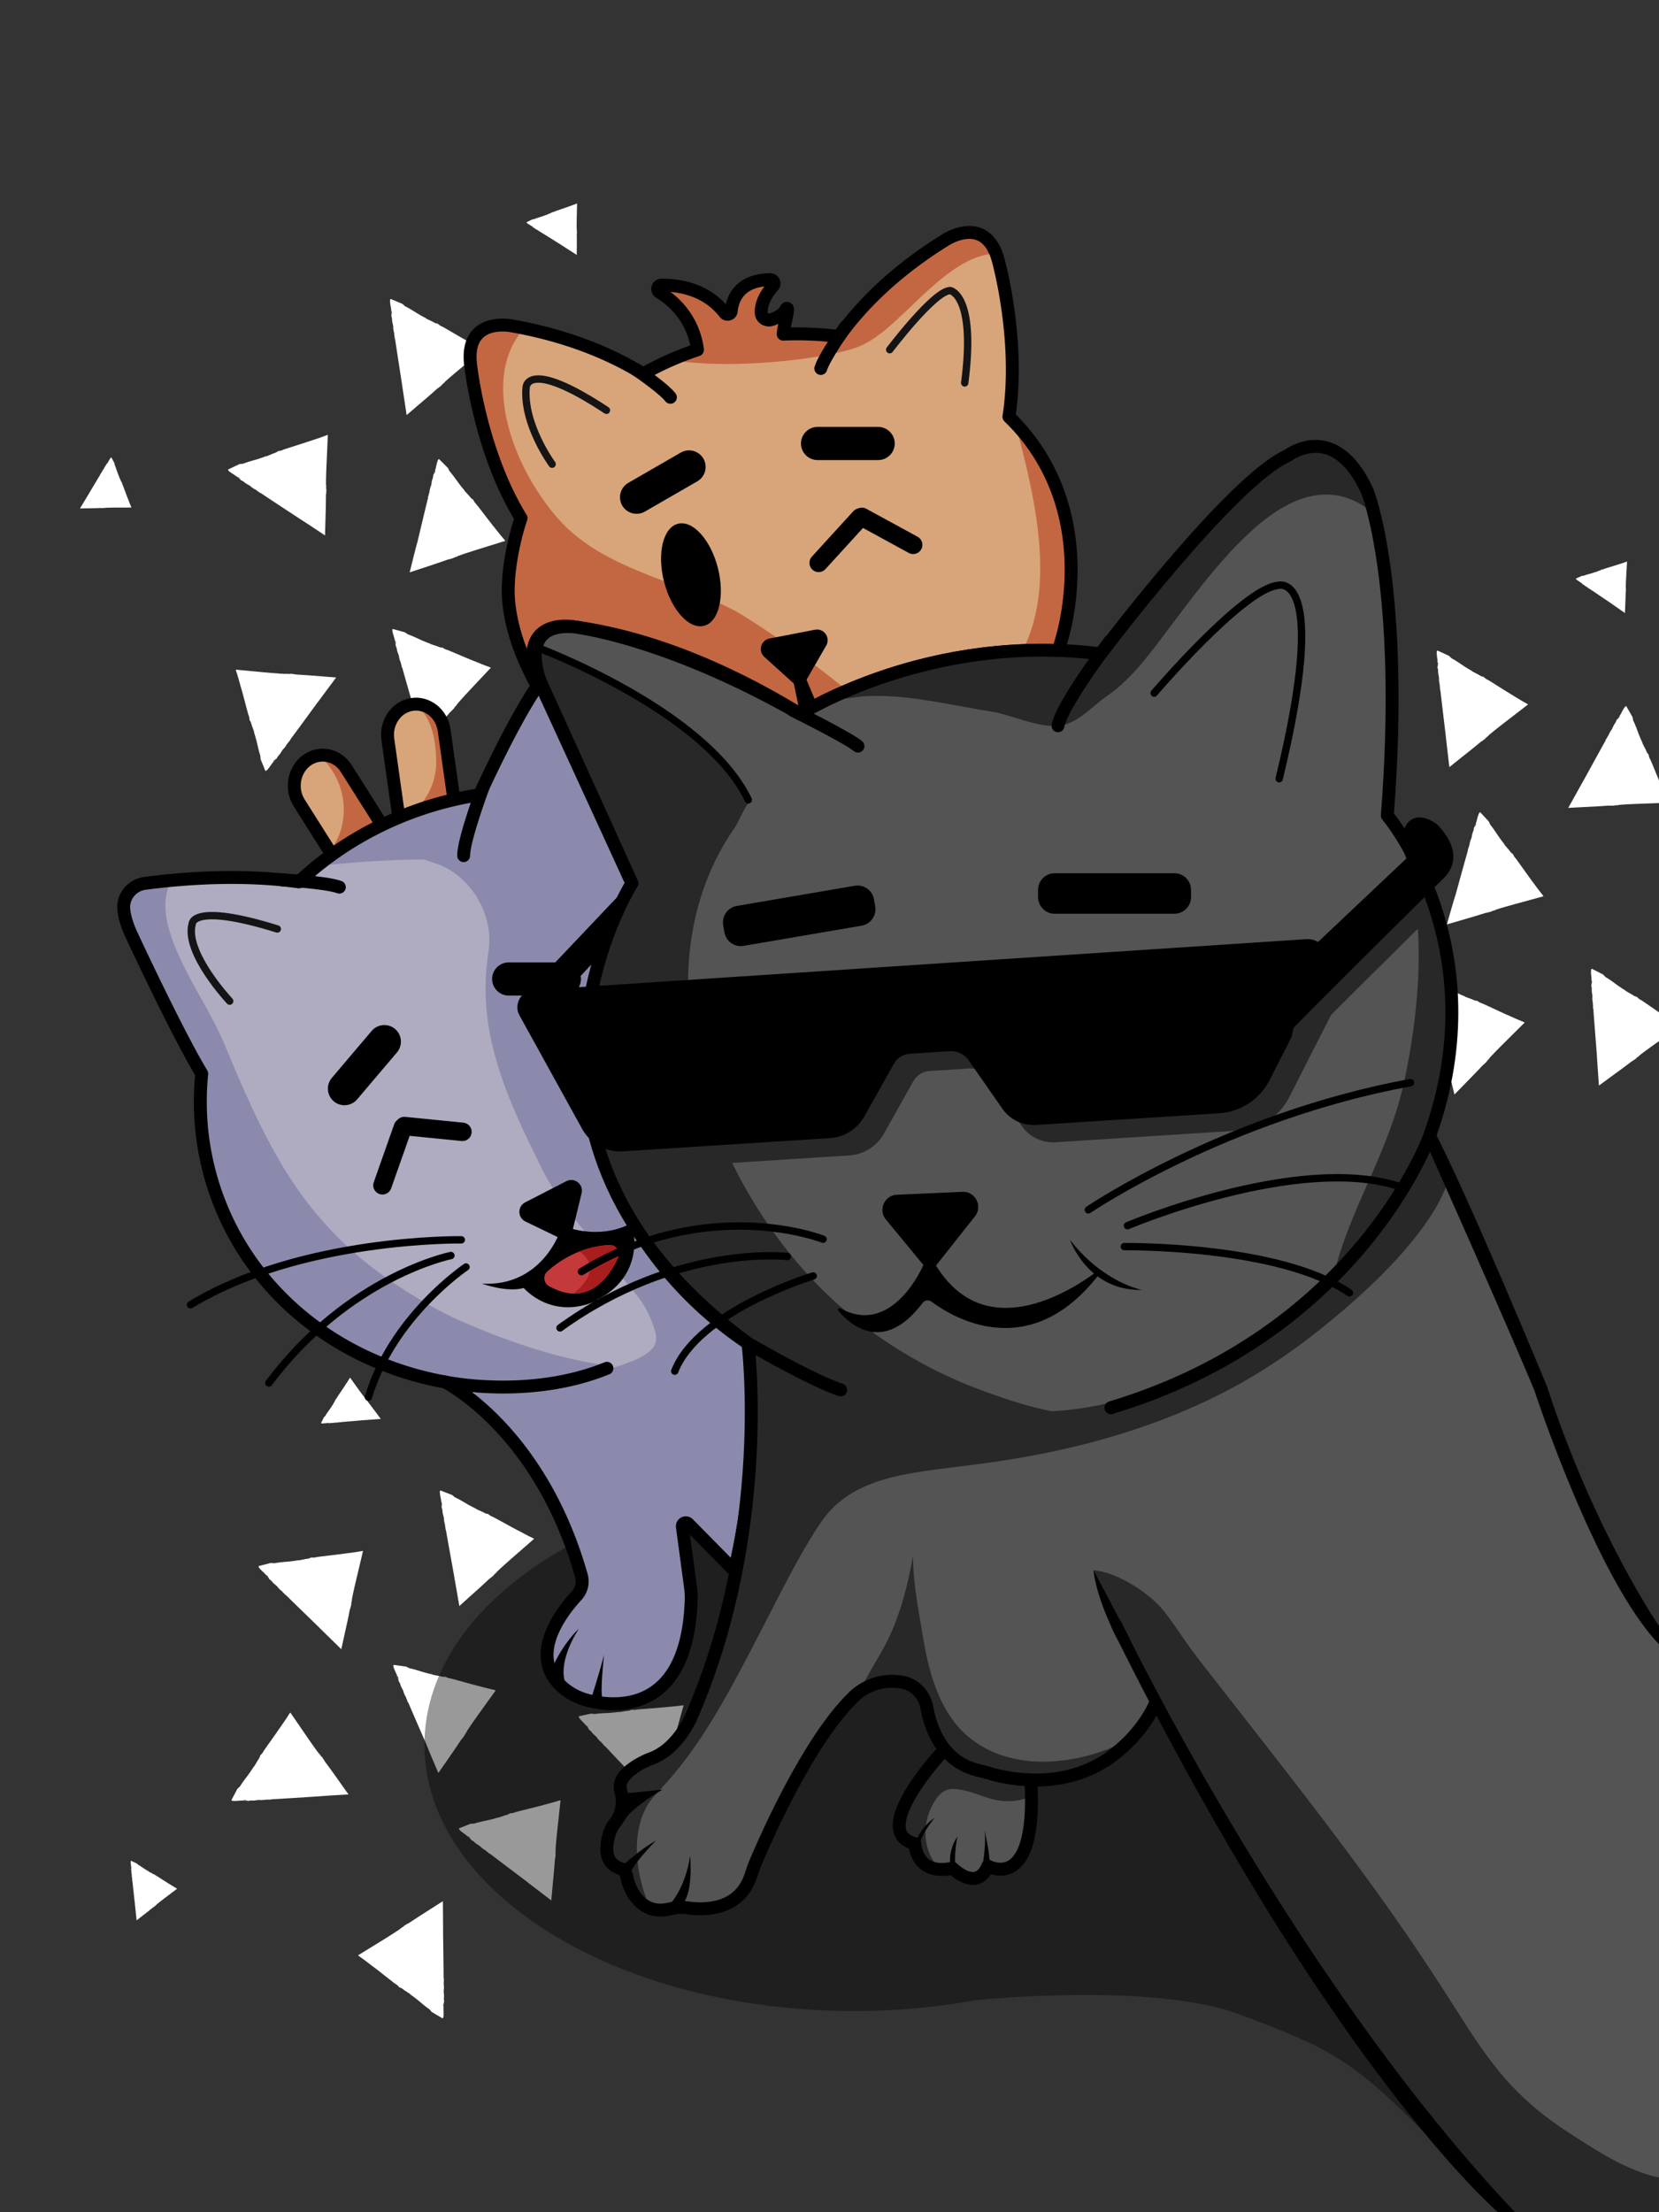 <svg viewBox="0 0 900 1200" style="enable-background:new 0 0 900 1200" xmlns="http://www.w3.org/2000/svg"><rect x="0" y="0" width="900" height="1200" fill="#333333" stroke="none"/><defs><style>.st1{fill:#d8a57a}.st2{fill:#c36742}.st3,.st4{stroke:#000;stroke-linecap:round}.st3{fill:none;stroke-width:7;stroke-linejoin:round;stroke-miterlimit:10}.st4{stroke-width:10}.st4,.st5,.st6{fill:none;stroke-miterlimit:10}.st5{stroke:#141414;stroke-width:4;stroke-linecap:round;stroke-linejoin:round}.st6{stroke:#000;stroke-width:7}.st8{fill:#8b8aac}.st9{fill:none;stroke:#000;stroke-width:4;stroke-linecap:round;stroke-linejoin:round;stroke-miterlimit:10}.st12{fill:#545454}.st13{fill:#282828}</style></defs><path d="m231.438 946.57.097.145c-1.678-3.89-8.364-19.11-9.969-23.002l-.486-.729c-.219-.875-.657-1.605-1.022-2.748-.254-.554-.288-.318-.208-.044-.318-1.006-.864-2.006-1.007-2.557l.121.146c-.486-1.58-1.264-2.31-1.799-4.037h.024c-.194-.729-.68-1.434-.972-2.018-.292-.85.17-.12-.073-.85-.292-.22-.487-.998-.778-1.752.364.803.802 1.727.924 1.605-.438-.997.072-.267-.438-1.289h-.219c-.202-.363-.454-1.012-.52-1.305-.778-1.668-2.475-5.147-1.377-5.016l6.298.875.267.024 1.703.876c2.844.56 6.005 1.653 8.072 2.261.9.243 3.283.924 4.596 1.118l-.098.122c1.532.365 3.696.705 4.62.9l-.048.048c.632.146 2.261.414 2.14.122 1.458.462 1.118.632 3.04.997l-.293-.098c2.164.487 12.571 3.478 14.443 3.891h-.195c.22.048.438.097.681.146.316.073.657.17.997.243.851.22 1.702.462 2.578.681 1.726.437 3.477.9 5.227 1.24.268.097.608.17 1.167.34-1.702 2.383-5.3 7.392-8.85 12.328-2.505 3.501-4.96 6.978-5.933 8.51-1.848 2.748.024.316-1.872 2.991-.268.365-.292.608.097.146-.657.851-1.459 2.042-2.164 2.796a580.217 580.217 0 0 1-4.06 6.03 6458.15 6458.15 0 0 1-8.34 12.036c-2.529-5.909-4.864-11.379-6.37-15.173Zm-16.276-38.33c.071.197.191.48.301.763.037-.016-.092-.312-.3-.763Zm4.702 11.996-.014-.044.014.044Zm-47.39 54.223.171-.024c-4.207.267-20.814 1.361-25.02 1.556l-.827.195c-.875-.073-1.702.072-2.918.024-.608.048-.34.146-.049.17-1.069-.049-2.212.146-2.796.073l.17-.073c-1.653-.073-2.577.39-4.4.316l.024-.024c-.754-.073-1.605.146-2.237.22-.9-.026-.073-.196-.827-.22-.316.194-1.118.121-1.92.146.875-.073 1.896-.146 1.823-.316-1.094.073-.243-.146-1.362-.025l-.073.195c-.43.065-1.207.072-1.462.022-1.86.173-5.625.565-5.127-.41l2.966-5.642.122-.243 1.41-1.313c1.508-2.48 3.6-5.082 4.887-6.833.511-.802 1.97-2.796 2.602-3.963l.097.121c.876-1.313 1.921-3.234 2.432-4.036l.024.05c.341-.536 1.167-1.995.851-1.97.924-1.217.973-.852 1.97-2.53l-.195.22c1.216-1.873 7.562-10.65 8.583-12.28l-.048.17.365-.583c.194-.268.39-.559.583-.85.486-.706.997-1.46 1.508-2.19a75.626 75.626 0 0 0 2.966-4.498c.17-.243.365-.535.705-.997 1.654 2.407 5.155 7.49 8.583 12.498 2.432 3.55 4.888 7.027 5.982 8.462 1.945 2.674.292.097 2.164 2.796.267.365.486.486.194-.049.584.9 1.435 2.043 1.897 2.967a316.93 316.93 0 0 1 4.304 5.86c2.723 3.841 5.665 7.975 8.486 11.938-6.42.365-12.377.705-16.608 1.07Zm-41.573 2.223c.215 0 .543-.017.87-.035-.005-.038-.348-.013-.87.035Zm-57.68 56.57.025.073c-.244-2.164-1.192-10.6-1.386-12.74l-.122-.414c.024-.438-.073-.85-.073-1.484-.048-.316-.097-.17-.097-.024 0-.535-.122-1.118-.097-1.41l.048.097c0-.85-.267-1.313-.267-2.237h.024c0-.389-.122-.827-.17-1.143 0-.462.097-.048.097-.437-.12-.146-.097-.56-.12-.973.047.438.12.973.193.924-.073-.559.073-.146-.024-.705l-.097-.024a2.204 2.204 0 0 1-.066-.72c-.13-.947-.429-2.877.09-2.636l2.942 1.386.122.05.705.68c1.313.705 2.674 1.726 3.598 2.334.438.243 1.484.948 2.091 1.24l-.073.048c.681.414 1.678.9 2.116 1.143l-.024.025c.267.17 1.045.56 1.021.39.632.436.462.485 1.337.947l-.12-.097c.995.56 5.615 3.598 6.466 4.085l-.097-.025c.097.05.22.122.316.17.17.073.316.171.462.268l1.167.73c.778.486 1.556.972 2.36 1.41.12.073.266.17.51.34-1.192.9-3.696 2.796-6.177 4.668-1.75 1.338-3.477 2.675-4.182 3.26-1.313 1.044-.024.145-1.36 1.166-.196.146-.245.267.023.097-.462.316-1.02.778-1.483 1.046-.778.656-1.8 1.46-2.894 2.334-1.896 1.483-3.963 3.088-5.908 4.62a560.608 560.608 0 0 0-.876-8.462Zm-2.125-21.164c.001.112.017.28.034.448.022-.006.002-.182-.034-.448ZM198.08 770.311l.073-.024c-2.164.17-10.625.924-12.765 1.07l-.414.121c-.437-.024-.85.05-1.483.05-.316.048-.17.096-.024.096-.535 0-1.119.098-1.41.073l.097-.024c-.85-.024-1.313.243-2.237.22v-.026c-.389-.024-.827.098-1.143.146-.462 0-.048-.097-.438-.097-.143.095-.546.074-.952.096.433-.025.928-.097.904-.169-.559.05-.146-.073-.705 0l-.025.097c-.224.045-.635.07-.754.035-.957.111-2.839.356-2.6-.156l1.458-2.918.048-.122.706-.68c.73-1.289 1.775-2.65 2.407-3.55.267-.414.972-1.435 1.288-2.043l.05.073c.437-.68.947-1.678 1.191-2.09l.024.023c.17-.29.583-1.045.413-1.02.462-.633.487-.439.973-1.314l-.097.122c.583-.973 3.72-5.52 4.23-6.37l-.024.096c.05-.12.122-.218.17-.316.098-.146.195-.29.292-.437.243-.365.511-.754.754-1.143.51-.778.997-1.532 1.46-2.334.096-.122.193-.268.363-.51.876 1.215 2.7 3.768 4.523 6.297 1.29 1.775 2.577 3.525 3.161 4.255 1.021 1.361.17.048 1.143 1.41.146.194.243.243.097-.024.316.462.754 1.045.997 1.507.632.778 1.41 1.824 2.261 2.942 1.435 1.921 2.991 4.012 4.474 6.006-3.258.243-6.297.486-8.486.632Zm-21.183 1.653c.112-.002.277-.007.443-.024-.006-.022-.18-.006-.443.024ZM345.67 965.682l.121.097c-2.893-3.088-14.37-15.124-17.215-18.236l-.705-.51c-.51-.754-1.142-1.289-1.896-2.238-.438-.437-.34-.17-.17.073-.657-.85-1.532-1.605-1.848-2.09l.17.096c-.997-1.337-1.97-1.75-3.064-3.185h.024c-.437-.608-1.118-1.118-1.604-1.556-.56-.705.097-.17-.365-.778-.34-.122-.802-.778-1.337-1.386.608.656 1.337 1.362 1.41 1.216-.754-.803-.024-.292-.85-1.07l-.196.073c-.303-.263-.759-.797-.917-1.052-1.315-1.309-4.073-3.983-2.997-4.225l6.224-1.313.268-.072 1.896.243c2.87-.462 6.201-.51 8.365-.633.948-.12 3.428-.267 4.717-.534l-.049.145c1.556-.194 3.696-.607 4.644-.729l-.024.05c.632-.074 2.261-.366 2.042-.609 1.532-.049 1.29.22 3.21-.098h-.292c2.19-.267 13.01-.996 14.905-1.264l-.17.073c.22-.024.462-.073.681-.097.34-.025.681-.073 1.021-.097.851-.073 1.751-.17 2.65-.244 1.8-.17 3.575-.34 5.35-.607.292-.025.632-.049 1.216-.098-.803 2.796-2.456 8.73-4.11 14.59-1.167 4.157-2.26 8.242-2.674 10.017-.803 3.21.121.292-.754 3.453-.122.462-.073.681.146.121-.316 1.022-.657 2.407-1.07 3.356-.438 1.921-1.07 4.376-1.75 7.051-1.217 4.547-2.505 9.46-3.745 14.151a1891.15 1891.15 0 0 1-11.258-12.084Zm-28.346-30.45c.14.168.346.392.554.615.026-.026-.199-.26-.554-.615Zm-70.979-80.354.05.146c-.73-4.158-3.722-20.522-4.403-24.68l-.29-.802c-.026-.9-.269-1.678-.366-2.894-.117-.607-.189-.362-.173-.083-.077-1.036-.386-2.136-.386-2.713l.073.17c-.122-1.653-.68-2.528-.827-4.328h.024c-.024-.754-.34-1.556-.486-2.188-.097-.9.17-.097.122-.85-.244-.293-.244-1.12-.365-1.898.146.876.365 1.873.51 1.775-.194-1.094.146-.267-.12-1.36l-.22-.05c-.108-.408-.215-1.177-.188-1.435-.387-1.832-1.206-5.516-.177-5.13l5.933 2.31.268.097 1.458 1.24c2.651 1.192 5.471 2.991 7.344 4.061.851.437 2.99 1.653 4.231 2.14l-.122.097c1.41.705 3.428 1.532 4.28 1.945l-.049.05c.56.29 2.091.923 2.042.607 1.29.802.948.9 2.723 1.677l-.243-.17c1.994.973 11.453 6.273 13.18 7.1l-.196-.024c.22.097.414.194.633.291.316.146.608.292.924.462.778.39 1.556.827 2.358 1.24 1.605.852 3.185 1.703 4.815 2.432.267.146.56.292 1.07.584-2.189 1.92-6.833 5.981-11.429 9.97-3.234 2.843-6.394 5.664-7.707 6.928-2.432 2.262-.073.316-2.529 2.48-.365.292-.438.511.048.171-.826.68-1.872 1.63-2.747 2.212a452.01 452.01 0 0 1-5.325 4.936 2778.374 2778.374 0 0 0-10.893 9.8 3660.36 3660.36 0 0 0-2.845-16.316Zm-6.998-40.966c.028.21.073.491.117.773.036-.005-.02-.306-.117-.773Zm1.816 12.653.003.035c0-.012-.002-.023-.003-.035Zm-67.884 56.421.146.097c-3.015-2.942-14.978-14.516-17.944-17.507l-.706-.486c-.559-.705-1.215-1.216-1.993-2.14-.462-.438-.365-.17-.17.073-.68-.827-1.58-1.532-1.92-2.018l.17.097c-1.047-1.289-2.019-1.678-3.186-3.064h.024c-.438-.607-1.167-1.094-1.654-1.507-.583-.705.098-.195-.389-.778-.34-.122-.826-.754-1.386-1.337.633.607 1.386 1.288 1.46 1.142-.803-.753-.049-.267-.9-1.02l-.195.072c-.315-.273-.828-.817-.979-1.055-1.372-1.255-4.228-3.804-3.154-4.1l6.176-1.58.267-.073 1.897.17c2.844-.559 6.2-.754 8.34-.972.948-.122 3.404-.389 4.692-.706l-.048.146c1.556-.218 3.671-.729 4.62-.899l-.025.073c.633-.098 2.262-.462 2.018-.705 1.532-.122 1.314.17 3.21-.219h-.292c2.19-.365 12.96-1.532 14.857-1.873l-.17.073c.218-.024.437-.073.68-.12l1.021-.147c.876-.097 1.751-.219 2.651-.34 1.8-.244 3.574-.487 5.325-.827.292-.049.632-.073 1.215-.146-.68 2.845-2.09 8.85-3.5 14.76-.998 4.181-1.922 8.34-2.262 10.114-.657 3.234.121.292-.608 3.477-.122.462-.049.681.146.122-.292 1.045-.559 2.431-.948 3.404a281.158 281.158 0 0 1-1.459 7.124 8079.101 8079.101 0 0 0-3.16 14.297c-4.597-4.498-8.828-8.68-11.867-11.622Zm-29.438-29.262c.136.146.316.334.503.521.025-.025-.177-.22-.503-.52Zm33.522-81.71Zm.02-.002Zm108.595 248.84.146.072c-3.356-2.577-16.68-12.546-19.987-15.148l-.778-.389c-.632-.632-1.337-1.046-2.237-1.872-.51-.365-.389-.122-.17.097-.778-.73-1.75-1.313-2.164-1.75l.17.072c-1.216-1.143-2.237-1.386-3.55-2.626l.024-.024c-.535-.535-1.313-.924-1.848-1.289-.68-.608.073-.194-.486-.705-.365-.049-.924-.632-1.556-1.143.705.535 1.532 1.12 1.58.948-.875-.68-.073-.29-1.02-.923l-.195.097c-.36-.234-.943-.707-1.119-.92-1.518-1.073-4.636-3.227-3.623-3.65l5.91-2.336.266-.097 1.921-.073c2.748-.9 6.03-1.507 8.146-1.994.923-.243 3.331-.802 4.571-1.288l-.025.145c1.532-.437 3.55-1.19 4.474-1.483v.073c.608-.194 2.19-.754 1.921-.948 1.483-.316 1.29 0 3.137-.632l-.292.048c2.115-.632 12.668-3.16 14.492-3.72l-.17.097.656-.218c.341-.098.657-.195.997-.292.851-.219 1.702-.438 2.577-.68 1.751-.463 3.477-.925 5.18-1.484.291-.073.632-.146 1.191-.292-.34 2.893-.997 9.021-1.653 15.075-.462 4.28-.876 8.511-.973 10.31-.267 3.282.17.267-.17 3.526-.049.462.048.68.17.097-.146 1.07-.268 2.48-.51 3.501-.122 1.97-.317 4.498-.56 7.246-.438 4.693-.924 9.75-1.36 14.59-5.108-3.89-9.849-7.514-13.083-10.019Zm-32.962-25.342c.155.127.352.285.55.443.025-.025-.195-.19-.55-.443Zm-75.653-223.497h.02-.02Zm63.023 275.877-.024-.17c.048 4.231.316 20.862.291 25.07l.171.85c-.122.875-.025 1.702-.122 2.918.022.58.127.402.162.143-.107 1.026.031 2.131-.065 2.701l-.048-.17c-.17 1.63.267 2.602.097 4.401l-.024-.024c-.098.754.073 1.605.121 2.237-.073.924-.194.073-.267.827.194.316.073 1.118.048 1.92-.024-.899-.048-1.896-.219-1.847.025 1.094-.17.243-.097 1.361l.195.073a7.101 7.101 0 0 1-.032 1.365c.077 1.832.301 5.763-.673 5.2l-5.47-3.258-.244-.122-1.24-1.459c-2.408-1.629-4.888-3.866-6.566-5.227-.753-.56-2.674-2.116-3.817-2.796l.146-.073c-1.289-.924-3.137-2.067-3.915-2.626l.05-.025c-.512-.389-1.922-1.264-1.922-.948-1.167-.997-.802-1.046-2.432-2.115l.22.218c-1.8-1.288-10.237-8.072-11.818-9.166l.17.073c-.194-.122-.389-.244-.583-.389-.268-.195-.535-.39-.827-.608a153.89 153.89 0 0 0-2.115-1.629c-1.435-1.095-2.869-2.189-4.353-3.186-.219-.17-.486-.389-.948-.753a9617.4 9617.4 0 0 1 12.911-7.95c3.672-2.287 7.246-4.548 8.754-5.57 2.772-1.823.121-.316 2.893-2.042.414-.243.511-.462-.024-.195.924-.559 2.115-1.337 3.064-1.75 1.63-1.094 3.768-2.48 6.078-3.988 3.964-2.529 8.267-5.276 12.352-7.878.05 6.42.098 12.401.122 16.607Zm.182 41.537c.012-.21.012-.498.012-.785-.036 0-.03.308-.012.785Zm.304-12.797a1.54 1.54 0 0 1-.008.071l.008-.07Z" fill="#fff"/><path d="m742.848 355.657.097.146c-1.678-3.89-8.364-19.111-9.969-23.002l-.486-.729c-.219-.875-.657-1.605-1.022-2.748-.254-.554-.288-.318-.208-.044-.318-1.006-.864-2.006-1.007-2.557l.121.146c-.486-1.581-1.264-2.31-1.799-4.037h.024c-.194-.729-.681-1.434-.972-2.018-.292-.851.17-.121-.073-.851-.292-.219-.487-.997-.778-1.751.364.803.802 1.727.924 1.605-.438-.997.072-.267-.438-1.289h-.219c-.202-.363-.454-1.012-.52-1.305-.778-1.668-2.475-5.147-1.377-5.016l6.298.875.267.024 1.703.876c2.844.559 6.005 1.653 8.072 2.261.9.243 3.283.924 4.596 1.118l-.098.122c1.532.365 3.696.705 4.62.9l-.048.048c.632.146 2.261.414 2.139.122 1.459.462 1.119.632 3.04.997l-.292-.098c2.164.487 12.571 3.478 14.443 3.891h-.195c.219.048.438.097.681.146.316.073.657.17.997.243.851.219 1.702.462 2.578.681 1.726.437 3.477.899 5.227 1.24.268.097.608.17 1.167.34-1.702 2.383-5.3 7.392-8.85 12.328-2.505 3.501-4.961 6.978-5.933 8.51-1.848 2.748.024.316-1.872 2.991-.268.365-.292.608.097.146-.657.851-1.459 2.042-2.164 2.796a580.217 580.217 0 0 1-4.061 6.03 6458.15 6458.15 0 0 1-8.34 12.036c-2.528-5.909-4.863-11.379-6.37-15.173Zm-16.276-38.329c.071.197.191.48.301.763.037-.016-.092-.312-.301-.763Zm4.702 11.996-.014-.044.014.044Zm-47.39 54.223.171-.024c-4.207.267-20.814 1.361-25.02 1.556l-.827.195c-.875-.073-1.702.072-2.918.024-.608.048-.34.146-.049.17-1.069-.049-2.212.146-2.796.073l.17-.073c-1.653-.073-2.577.389-4.401.316l.025-.024c-.754-.073-1.605.146-2.237.219-.9-.025-.073-.195-.827-.219-.316.194-1.118.121-1.921.146.876-.073 1.897-.146 1.824-.316-1.094.073-.243-.146-1.362-.025l-.073.195c-.431.065-1.207.072-1.462.022-1.861.173-5.625.565-5.127-.411l2.966-5.641.122-.243 1.41-1.313c1.508-2.481 3.599-5.082 4.887-6.833.511-.802 1.97-2.796 2.602-3.963l.097.121c.876-1.313 1.921-3.234 2.432-4.036l.024.049c.341-.535 1.167-1.994.851-1.97.924-1.216.973-.851 1.97-2.529l-.195.219c1.216-1.872 7.562-10.65 8.583-12.279l-.048.17.365-.583c.194-.268.389-.559.583-.851.486-.705.997-1.459 1.508-2.189a75.626 75.626 0 0 0 2.966-4.498c.17-.243.365-.535.705-.997 1.654 2.407 5.155 7.489 8.583 12.498 2.432 3.55 4.888 7.027 5.982 8.462 1.945 2.674.292.097 2.164 2.796.267.365.486.486.194-.049.584.9 1.435 2.043 1.897 2.967a316.93 316.93 0 0 1 4.304 5.86c2.723 3.841 5.665 7.975 8.486 11.938-6.42.365-12.377.705-16.608 1.07Zm-41.573 2.223c.215 0 .543-.017.87-.035-.005-.038-.348-.013-.87.035Zm-57.68 56.57.025.073c-.244-2.164-1.192-10.601-1.386-12.741l-.122-.413c.024-.438-.073-.851-.073-1.484-.048-.316-.097-.17-.097-.024 0-.535-.122-1.118-.097-1.41l.048.097c0-.851-.267-1.313-.267-2.237h.024c0-.389-.122-.827-.17-1.143 0-.462.097-.048.097-.437-.121-.146-.097-.56-.121-.973.048.438.121.973.194.924-.073-.559.073-.146-.024-.705l-.097-.024a2.204 2.204 0 0 1-.066-.721c-.13-.946-.429-2.876.09-2.635l2.942 1.386.122.049.705.68c1.313.706 2.674 1.727 3.598 2.335.438.243 1.484.948 2.091 1.24l-.073.048c.681.414 1.678.9 2.116 1.143l-.024.025c.267.17 1.045.559 1.021.389.632.437.462.486 1.337.948l-.121-.097c.996.559 5.616 3.598 6.467 4.085l-.097-.025c.097.049.219.122.316.17.17.073.316.171.462.268l1.167.729c.778.487 1.556.973 2.359 1.411.121.073.267.17.51.34-1.191.9-3.695 2.796-6.176 4.668-1.75 1.338-3.477 2.675-4.182 3.259-1.313 1.045-.024.146-1.361 1.167-.195.146-.244.267.024.097-.462.316-1.021.778-1.483 1.046-.778.656-1.8 1.459-2.894 2.334-1.896 1.483-3.963 3.088-5.908 4.62a560.608 560.608 0 0 0-.876-8.462Zm-2.125-21.164c.001.112.017.28.034.448.022-.006.002-.182-.034-.448Zm126.983-241.777.073-.024c-2.164.17-10.625.924-12.765 1.07l-.414.121c-.437-.024-.851.049-1.483.049-.316.049-.17.097-.024.097-.535 0-1.119.098-1.41.073l.097-.024c-.851-.024-1.313.243-2.237.219v-.025c-.389-.024-.827.098-1.143.146-.462 0-.048-.097-.438-.097-.143.095-.546.074-.952.096.433-.025.928-.097.904-.169-.559.049-.146-.073-.705 0l-.025.097c-.224.045-.635.069-.754.035-.957.111-2.839.356-2.601-.156l1.459-2.918.048-.122.706-.68c.729-1.289 1.775-2.651 2.407-3.55.267-.414.972-1.435 1.288-2.043l.049.073c.438-.681.948-1.678 1.192-2.091l.024.024c.17-.291.583-1.045.413-1.021.462-.632.487-.438.973-1.313l-.097.122c.583-.973 3.72-5.52 4.23-6.371l-.024.097c.049-.121.122-.218.17-.316l.292-.437c.243-.365.511-.754.754-1.143.51-.778.997-1.532 1.459-2.334.097-.122.194-.268.364-.511.876 1.216 2.699 3.769 4.523 6.298 1.289 1.775 2.577 3.525 3.161 4.255 1.021 1.361.17.048 1.143 1.41.146.194.243.243.097-.024.316.462.754 1.045.997 1.507.632.778 1.41 1.824 2.261 2.942 1.435 1.921 2.991 4.012 4.474 6.006-3.258.243-6.297.486-8.486.632Zm-21.183 1.653c.112-.002.277-.007.443-.024-.006-.022-.18-.006-.443.024ZM857.08 374.77l.121.097c-2.893-3.088-14.37-15.124-17.215-18.236l-.705-.511c-.51-.753-1.142-1.288-1.896-2.237-.438-.437-.341-.17-.17.073-.657-.851-1.532-1.605-1.848-2.091l.17.097c-.997-1.337-1.97-1.75-3.064-3.185h.024c-.437-.608-1.118-1.118-1.604-1.556-.56-.705.097-.17-.365-.778-.34-.122-.802-.778-1.337-1.386.608.656 1.337 1.362 1.41 1.216-.754-.803-.024-.292-.851-1.07l-.195.073c-.303-.263-.759-.797-.917-1.052-1.315-1.309-4.073-3.983-2.997-4.225l6.224-1.313.268-.072 1.896.243c2.87-.462 6.201-.511 8.365-.633.948-.121 3.428-.267 4.717-.534l-.049.145c1.556-.194 3.696-.607 4.644-.729l-.024.049c.632-.073 2.261-.365 2.042-.608 1.532-.049 1.289.219 3.21-.098h-.292c2.189-.267 13.009-.996 14.905-1.264l-.17.073c.219-.024.462-.073.681-.097.34-.025.681-.073 1.021-.097.851-.073 1.751-.171 2.65-.244 1.8-.17 3.575-.34 5.35-.607.292-.025.632-.049 1.216-.098-.803 2.796-2.456 8.729-4.11 14.589-1.167 4.158-2.261 8.243-2.674 10.018-.803 3.21.121.292-.754 3.453-.122.462-.073.681.146.121-.316 1.022-.657 2.407-1.07 3.356-.438 1.921-1.07 4.376-1.751 7.051-1.216 4.547-2.504 9.459-3.744 14.151a1891.15 1891.15 0 0 1-11.258-12.084Zm-28.346-30.45c.139.168.346.392.554.615.026-.026-.199-.261-.554-.615Zm-70.979-80.354.049.146c-.73-4.158-3.721-20.522-4.402-24.68l-.291-.802c-.025-.9-.268-1.678-.365-2.894-.117-.607-.189-.362-.173-.083-.077-1.036-.386-2.136-.386-2.713l.073.17c-.122-1.653-.681-2.528-.827-4.328h.024c-.024-.754-.34-1.556-.486-2.188-.097-.9.17-.097.122-.851-.244-.292-.244-1.119-.365-1.897.146.876.365 1.873.51 1.775-.194-1.094.146-.267-.121-1.361l-.219-.049c-.108-.408-.215-1.177-.188-1.435-.387-1.832-1.206-5.516-.177-5.13l5.933 2.31.268.097 1.458 1.24c2.651 1.192 5.471 2.991 7.344 4.061.851.437 2.99 1.653 4.231 2.14l-.122.097c1.41.705 3.428 1.532 4.279 1.945l-.048.049c.559.291 2.091.924 2.042.608 1.289.802.948.899 2.723 1.677l-.243-.17c1.994.973 11.453 6.273 13.179 7.1l-.195-.024c.219.097.414.194.633.291.316.146.608.292.924.462.778.389 1.556.827 2.358 1.24 1.605.852 3.185 1.703 4.815 2.432.267.146.559.292 1.069.584-2.188 1.92-6.832 5.981-11.428 9.969-3.234 2.844-6.394 5.665-7.707 6.929-2.432 2.262-.073.316-2.529 2.48-.365.292-.438.511.048.171-.826.68-1.872 1.629-2.747 2.212a452.01 452.01 0 0 1-5.325 4.936 2778.374 2778.374 0 0 0-10.893 9.799 3660.36 3660.36 0 0 0-2.845-16.315ZM750.757 223c.028.21.073.491.117.773.036-.005-.02-.306-.117-.773Zm1.816 12.653.003.035-.003-.035Zm-67.884 56.421.146.097c-3.015-2.942-14.978-14.516-17.944-17.507l-.706-.486c-.559-.705-1.215-1.216-1.993-2.14-.462-.438-.365-.17-.171.073-.68-.827-1.58-1.532-1.92-2.018l.17.097c-1.046-1.289-2.018-1.678-3.185-3.064h.024c-.438-.607-1.167-1.094-1.654-1.507-.583-.705.098-.195-.389-.778-.34-.122-.826-.754-1.386-1.337.633.607 1.386 1.288 1.459 1.142-.802-.753-.048-.267-.899-1.021l-.195.073c-.315-.273-.828-.817-.979-1.055-1.372-1.255-4.228-3.804-3.154-4.1l6.176-1.58.267-.073 1.897.17c2.844-.559 6.2-.754 8.34-.972.948-.122 3.404-.389 4.692-.706l-.048.146c1.556-.218 3.671-.729 4.62-.899l-.025.073c.633-.098 2.262-.462 2.018-.705 1.532-.122 1.314.17 3.21-.219h-.292c2.189-.365 12.96-1.532 14.857-1.873l-.171.073c.219-.024.438-.073.681-.121l1.021-.146c.876-.097 1.751-.219 2.651-.34 1.799-.244 3.574-.487 5.325-.827.292-.049.632-.073 1.215-.146-.68 2.845-2.091 8.85-3.501 14.759-.997 4.182-1.921 8.34-2.261 10.115-.657 3.234.121.292-.608 3.477-.122.462-.049.681.146.122-.292 1.045-.559 2.431-.948 3.404a281.158 281.158 0 0 1-1.459 7.124 8079.101 8079.101 0 0 0-3.161 14.297c-4.596-4.498-8.827-8.68-11.866-11.622Zm-29.438-29.262c.136.146.316.334.503.521.025-.025-.177-.221-.503-.521Zm33.522-81.711Zm.02-.001Zm108.595 248.839.146.073c-3.356-2.577-16.68-12.546-19.987-15.148l-.778-.389c-.632-.632-1.337-1.046-2.237-1.872-.511-.365-.389-.122-.17.097-.778-.73-1.751-1.313-2.164-1.751l.17.073c-1.216-1.143-2.237-1.386-3.55-2.626l.024-.024c-.535-.535-1.313-.924-1.848-1.289-.681-.608.073-.194-.486-.705-.365-.049-.924-.632-1.556-1.143.705.535 1.532 1.119 1.58.948-.875-.68-.073-.291-1.021-.923l-.194.097c-.361-.234-.943-.707-1.119-.921-1.518-1.072-4.636-3.226-3.623-3.65l5.909-2.335.267-.097 1.921-.073c2.748-.9 6.03-1.507 8.146-1.994.923-.243 3.331-.802 4.571-1.288l-.025.145c1.532-.437 3.55-1.191 4.474-1.483v.073c.608-.194 2.189-.754 1.921-.948 1.483-.316 1.289 0 3.137-.632l-.292.048c2.115-.632 12.668-3.161 14.492-3.72l-.17.097.656-.218c.341-.098.657-.195.997-.292.851-.219 1.702-.438 2.577-.681 1.751-.462 3.477-.924 5.18-1.483.291-.073.632-.146 1.191-.292-.34 2.893-.997 9.021-1.653 15.075-.462 4.28-.876 8.511-.973 10.31-.267 3.282.17.267-.17 3.526-.049.462.048.68.17.097-.146 1.07-.268 2.48-.511 3.501-.121 1.97-.316 4.498-.559 7.246-.438 4.693-.924 9.75-1.361 14.589-5.107-3.89-9.848-7.513-13.082-10.018Zm-32.962-25.341c.155.127.352.285.55.443.025-.025-.195-.19-.55-.443Zm-75.653-223.497.02-.001-.02.001Zm63.023 275.877-.024-.17c.048 4.231.316 20.862.291 25.069l.171.851c-.122.875-.025 1.702-.122 2.918.022.58.127.402.162.143-.107 1.026.031 2.131-.065 2.701l-.048-.17c-.171 1.629.267 2.602.097 4.401l-.024-.024c-.098.754.073 1.605.121 2.237-.073.924-.194.073-.267.827.194.316.073 1.118.048 1.92-.024-.899-.048-1.896-.219-1.847.025 1.094-.17.243-.097 1.361l.195.073a7.101 7.101 0 0 1-.032 1.365c.077 1.832.301 5.763-.673 5.2l-5.471-3.258-.243-.122-1.24-1.459c-2.408-1.629-4.888-3.866-6.566-5.227-.753-.56-2.674-2.116-3.817-2.796l.146-.073c-1.289-.924-3.137-2.067-3.915-2.626l.049-.025c-.511-.389-1.921-1.264-1.921-.948-1.167-.997-.802-1.046-2.432-2.115l.219.218c-1.799-1.288-10.236-8.072-11.817-9.166l.17.073c-.194-.122-.389-.244-.583-.389-.268-.195-.535-.39-.827-.608a153.89 153.89 0 0 0-2.115-1.629c-1.435-1.095-2.869-2.189-4.353-3.186-.219-.17-.486-.389-.948-.753a9617.4 9617.4 0 0 1 12.911-7.951c3.672-2.286 7.246-4.547 8.754-5.569 2.772-1.823.121-.316 2.893-2.042.414-.243.511-.462-.024-.195.924-.559 2.115-1.337 3.064-1.75 1.629-1.094 3.768-2.48 6.078-3.988 3.964-2.529 8.267-5.276 12.352-7.878.049 6.419.098 12.401.122 16.607Zm.182 41.537c.012-.211.012-.498.012-.785-.036 0-.031.308-.012.785Zm.304-12.797a1.54 1.54 0 0 1-.008.071l.008-.071Z" fill="#fff" style="transform-box:fill-box;transform-origin:50% 50%" transform="rotate(39 132.659 -113.434)"/><path d="m285.604 402.074.097.146c-1.678-3.89-8.364-19.111-9.969-23.002l-.486-.729c-.219-.875-.657-1.605-1.022-2.748-.254-.554-.288-.318-.208-.044-.318-1.006-.864-2.006-1.007-2.557l.121.146c-.486-1.581-1.264-2.31-1.799-4.037h.024c-.194-.729-.681-1.434-.972-2.018-.292-.851.17-.121-.073-.851-.292-.219-.487-.997-.778-1.751.364.803.802 1.727.924 1.605-.438-.997.072-.267-.438-1.289h-.219c-.202-.363-.454-1.012-.52-1.305-.778-1.668-2.475-5.147-1.377-5.016l6.298.875.267.024 1.703.876c2.844.559 6.005 1.653 8.072 2.261.9.243 3.283.924 4.596 1.118l-.098.122c1.532.365 3.696.705 4.62.9l-.048.048c.632.146 2.261.414 2.139.122 1.459.462 1.119.632 3.04.997l-.292-.098c2.164.487 12.571 3.478 14.443 3.891h-.195c.219.048.438.097.681.146.316.073.657.17.997.243.851.219 1.702.462 2.578.681 1.726.437 3.477.899 5.227 1.24.268.097.608.17 1.167.34-1.702 2.383-5.3 7.392-8.85 12.328-2.505 3.501-4.961 6.978-5.933 8.51-1.848 2.748.024.316-1.872 2.991-.268.365-.292.608.097.146-.657.851-1.459 2.042-2.164 2.796a580.217 580.217 0 0 1-4.061 6.03 6458.15 6458.15 0 0 1-8.34 12.036c-2.528-5.909-4.863-11.379-6.37-15.173Zm-16.276-38.329c.071.197.191.48.301.763.037-.016-.092-.312-.301-.763Zm4.702 11.996-.014-.044.014.044Zm-47.39 54.223.171-.024c-4.207.267-20.815 1.361-25.021 1.556l-.827.195c-.875-.073-1.702.072-2.918.024-.608.048-.34.146-.049.17-1.069-.049-2.212.146-2.796.073l.17-.073c-1.653-.073-2.577.389-4.401.316l.025-.024c-.754-.073-1.605.146-2.237.219-.9-.025-.073-.195-.827-.219-.316.194-1.118.121-1.921.146.876-.073 1.897-.146 1.824-.316-1.094.073-.243-.146-1.362-.025l-.073.195c-.431.065-1.207.072-1.462.022-1.861.173-5.625.565-5.127-.411l2.966-5.641.122-.243 1.41-1.313c1.508-2.481 3.599-5.082 4.887-6.833.511-.802 1.97-2.796 2.602-3.963l.097.121c.876-1.313 1.921-3.234 2.432-4.036l.024.049c.341-.535 1.167-1.994.851-1.97.924-1.216.973-.851 1.97-2.529l-.195.219c1.216-1.872 7.562-10.65 8.583-12.279l-.048.17.365-.583c.194-.268.389-.559.583-.851.486-.705.997-1.459 1.508-2.189a75.644 75.644 0 0 0 2.967-4.498c.17-.243.365-.535.705-.997 1.654 2.407 5.155 7.489 8.583 12.498 2.432 3.55 4.888 7.027 5.982 8.462 1.945 2.674.292.097 2.164 2.796.267.365.486.486.194-.049.584.9 1.435 2.043 1.897 2.967a316.93 316.93 0 0 1 4.304 5.86c2.723 3.841 5.665 7.975 8.486 11.938-6.42.365-12.377.705-16.608 1.07Zm-41.574 2.223c.215 0 .543-.017.87-.035-.005-.038-.348-.013-.87.035Zm-57.68 56.57.025.073c-.244-2.164-1.192-10.601-1.386-12.741l-.122-.413c.024-.438-.073-.851-.073-1.484-.048-.316-.097-.17-.097-.024 0-.535-.122-1.118-.097-1.41l.048.097c0-.851-.267-1.313-.267-2.237h.024c0-.389-.122-.827-.17-1.143 0-.462.097-.048.097-.437-.121-.146-.097-.56-.121-.973.048.438.121.973.194.924-.073-.559.073-.146-.024-.705l-.097-.024a2.204 2.204 0 0 1-.066-.721c-.13-.946-.429-2.876.09-2.635l2.942 1.386.122.049.705.68c1.313.706 2.674 1.727 3.598 2.335.438.243 1.484.948 2.091 1.24l-.073.048c.681.414 1.678.9 2.116 1.143l-.024.025c.267.17 1.045.559 1.021.389.632.437.462.486 1.337.948l-.121-.097c.996.559 5.616 3.598 6.467 4.085l-.097-.025c.097.049.219.122.316.17.17.073.316.171.462.268l1.167.729c.778.487 1.556.973 2.359 1.411.121.073.267.17.51.34-1.191.9-3.695 2.796-6.176 4.668-1.75 1.338-3.477 2.675-4.182 3.259-1.313 1.045-.024.146-1.361 1.167-.195.146-.244.267.024.097-.462.316-1.021.778-1.483 1.046-.778.656-1.8 1.459-2.894 2.334-1.896 1.483-3.963 3.088-5.908 4.62a560.608 560.608 0 0 0-.876-8.462Zm-2.125-21.164c.001.112.017.28.034.448.022-.006.002-.182-.034-.448Zm126.984-241.777.073-.024c-2.164.17-10.625.924-12.765 1.07l-.414.121c-.437-.024-.851.049-1.483.049-.316.049-.17.097-.024.097-.535 0-1.119.098-1.41.073l.097-.024c-.851-.024-1.313.243-2.237.219v-.025c-.389-.024-.827.098-1.143.146-.462 0-.048-.097-.438-.097-.143.095-.546.074-.952.096.433-.025.928-.097.904-.169-.559.049-.146-.073-.705 0l-.025.097c-.224.045-.635.069-.754.035-.957.111-2.839.356-2.601-.156l1.459-2.918.048-.122.706-.68c.729-1.289 1.775-2.651 2.407-3.55.267-.414.972-1.435 1.288-2.043l.049.073c.438-.681.948-1.678 1.192-2.091l.024.024c.17-.291.583-1.045.413-1.021.462-.632.487-.438.973-1.313l-.097.122c.583-.973 3.72-5.52 4.23-6.371l-.024.097c.049-.121.122-.218.17-.316l.292-.437c.243-.365.511-.754.754-1.143.51-.778.997-1.532 1.459-2.334.097-.122.194-.268.364-.511.876 1.216 2.699 3.769 4.523 6.298 1.289 1.775 2.577 3.525 3.161 4.255 1.021 1.361.17.048 1.143 1.41.146.194.243.243.097-.024.316.462.754 1.045.997 1.507.632.778 1.41 1.824 2.261 2.942 1.435 1.921 2.991 4.012 4.474 6.006-3.258.243-6.297.486-8.486.632Zm-21.183 1.653c.112-.002.277-.007.443-.024-.006-.022-.18-.006-.443.024Zm168.774 193.718.121.097c-2.893-3.088-14.37-15.124-17.215-18.236l-.705-.511c-.51-.753-1.142-1.288-1.896-2.237-.438-.437-.341-.17-.17.073-.657-.851-1.532-1.605-1.848-2.091l.17.097c-.997-1.337-1.97-1.75-3.064-3.185h.024c-.437-.608-1.118-1.118-1.604-1.556-.56-.705.097-.17-.365-.778-.34-.122-.802-.778-1.337-1.386.608.656 1.337 1.362 1.41 1.216-.754-.803-.024-.292-.851-1.07l-.195.073c-.303-.263-.759-.797-.917-1.052-1.315-1.309-4.073-3.983-2.997-4.225l6.224-1.313.268-.072 1.896.243c2.87-.462 6.201-.511 8.365-.633.948-.121 3.428-.267 4.717-.534l-.049.145c1.556-.194 3.696-.607 4.644-.729l-.024.049c.632-.073 2.261-.365 2.042-.608 1.532-.049 1.289.219 3.21-.098h-.292c2.189-.267 13.009-.996 14.905-1.264l-.17.073c.219-.024.462-.073.681-.097.34-.025.681-.073 1.021-.097.851-.073 1.751-.171 2.65-.244 1.8-.17 3.575-.34 5.35-.607.292-.025.632-.049 1.216-.098-.803 2.796-2.456 8.729-4.11 14.589-1.167 4.158-2.261 8.243-2.674 10.018-.803 3.21.121.292-.754 3.453-.122.462-.073.681.146.121-.316 1.022-.657 2.407-1.07 3.356-.438 1.921-1.07 4.376-1.751 7.051-1.216 4.547-2.504 9.459-3.744 14.151a1891.15 1891.15 0 0 1-11.258-12.084Zm-28.346-30.45c.139.168.346.392.554.615.026-.026-.199-.261-.554-.615Zm-70.979-80.354.049.146c-.73-4.158-3.721-20.522-4.402-24.68l-.291-.802c-.025-.9-.268-1.678-.365-2.894-.117-.607-.189-.362-.173-.083-.077-1.036-.386-2.136-.386-2.713l.073.17c-.122-1.653-.681-2.528-.827-4.328h.024c-.024-.754-.34-1.556-.486-2.188-.097-.9.17-.097.122-.851-.244-.292-.244-1.119-.365-1.897.146.876.365 1.873.51 1.775-.194-1.094.146-.267-.121-1.361l-.219-.049c-.108-.408-.215-1.177-.188-1.435-.387-1.832-1.206-5.516-.177-5.13l5.933 2.31.268.097 1.458 1.24c2.651 1.192 5.471 2.991 7.344 4.061.851.437 2.99 1.653 4.231 2.14l-.122.097c1.41.705 3.428 1.532 4.279 1.945l-.048.049c.559.291 2.091.924 2.042.608 1.289.802.948.899 2.723 1.677l-.243-.17c1.994.973 11.453 6.273 13.179 7.1l-.195-.024c.219.097.414.194.633.291.316.146.608.292.924.462.778.389 1.556.827 2.358 1.24 1.605.852 3.185 1.703 4.815 2.432.267.146.559.292 1.069.584-2.188 1.92-6.832 5.981-11.428 9.969-3.234 2.844-6.394 5.665-7.707 6.929-2.432 2.262-.073.316-2.529 2.48-.365.292-.438.511.048.171-.826.68-1.872 1.629-2.747 2.212a452.01 452.01 0 0 1-5.325 4.936 2778.374 2778.374 0 0 0-10.893 9.799 3660.36 3660.36 0 0 0-2.845-16.315Zm-6.998-40.966c.028.21.073.491.117.773.036-.005-.02-.306-.117-.773Zm1.816 12.653.003.035-.003-.035Zm-67.884 56.421.146.097c-3.015-2.942-14.978-14.516-17.944-17.507l-.707-.486c-.559-.705-1.215-1.216-1.993-2.14-.462-.438-.365-.17-.171.073-.68-.827-1.58-1.532-1.92-2.018l.17.097c-1.046-1.289-2.018-1.678-3.185-3.064h.024c-.438-.607-1.167-1.094-1.654-1.507-.583-.705.098-.195-.389-.778-.34-.122-.826-.754-1.386-1.337.633.607 1.386 1.288 1.459 1.142-.802-.753-.048-.267-.899-1.021l-.195.073c-.315-.273-.828-.817-.979-1.055-1.372-1.255-4.228-3.804-3.154-4.1l6.176-1.58.267-.073 1.897.17c2.844-.559 6.2-.754 8.341-.972.948-.122 3.404-.389 4.692-.706l-.048.146c1.556-.218 3.671-.729 4.62-.899l-.025.073c.633-.098 2.262-.462 2.018-.705 1.532-.122 1.314.17 3.21-.219h-.292c2.189-.365 12.96-1.532 14.857-1.873l-.171.073c.219-.024.438-.073.681-.121l1.021-.146c.876-.097 1.751-.219 2.651-.34 1.799-.244 3.574-.487 5.325-.827.292-.049.632-.073 1.215-.146-.68 2.845-2.091 8.85-3.501 14.759-.997 4.182-1.921 8.34-2.261 10.115-.657 3.234.121.292-.608 3.477-.122.462-.049.681.146.122-.292 1.045-.559 2.431-.948 3.404a281.158 281.158 0 0 1-1.459 7.124 8079.101 8079.101 0 0 0-3.161 14.297c-4.596-4.498-8.827-8.68-11.866-11.622Zm-29.439-29.262c.136.146.316.334.503.521.025-.025-.177-.221-.503-.521Zm33.523-81.711Zm.02-.001Zm108.595 248.839.146.073c-3.356-2.577-16.68-12.546-19.987-15.148l-.778-.389c-.632-.632-1.337-1.046-2.237-1.872-.511-.365-.389-.122-.17.097-.778-.73-1.751-1.313-2.164-1.751l.17.073c-1.216-1.143-2.237-1.386-3.55-2.626l.024-.024c-.535-.535-1.313-.924-1.848-1.289-.681-.608.073-.194-.486-.705-.365-.049-.924-.632-1.556-1.143.705.535 1.532 1.119 1.58.948-.875-.68-.073-.291-1.021-.923l-.194.097c-.361-.234-.943-.707-1.119-.921-1.518-1.072-4.636-3.226-3.623-3.65l5.909-2.335.267-.097 1.921-.073c2.748-.9 6.03-1.507 8.146-1.994.923-.243 3.331-.802 4.571-1.288l-.025.145c1.532-.437 3.55-1.191 4.474-1.483v.073c.608-.194 2.189-.754 1.921-.948 1.483-.316 1.289 0 3.137-.632l-.292.048c2.115-.632 12.668-3.161 14.492-3.72l-.17.097.656-.218c.341-.098.657-.195.997-.292.851-.219 1.702-.438 2.577-.681 1.751-.462 3.477-.924 5.18-1.483.291-.073.632-.146 1.191-.292-.34 2.893-.997 9.021-1.653 15.075-.462 4.28-.876 8.511-.973 10.31-.267 3.282.17.267-.17 3.526-.049.462.048.68.17.097-.146 1.07-.268 2.48-.511 3.501-.121 1.97-.316 4.498-.559 7.246-.438 4.693-.924 9.75-1.361 14.589-5.107-3.89-9.848-7.513-13.082-10.018Zm-32.962-25.341c.155.127.352.285.55.443.025-.025-.195-.19-.55-.443Zm-75.653-223.497.02-.001-.02.001Zm63.023 275.877-.024-.17c.048 4.231.316 20.862.291 25.069l.171.851c-.122.875-.025 1.702-.122 2.918.022.58.127.402.162.143-.107 1.026.031 2.131-.065 2.701l-.048-.17c-.171 1.629.267 2.602.097 4.401l-.024-.024c-.098.754.073 1.605.121 2.237-.073.924-.194.073-.267.827.194.316.073 1.118.048 1.92-.024-.899-.048-1.896-.219-1.847.025 1.094-.17.243-.097 1.361l.195.073a7.101 7.101 0 0 1-.032 1.365c.077 1.832.301 5.763-.673 5.2l-5.471-3.258-.243-.122-1.24-1.459c-2.408-1.629-4.888-3.866-6.566-5.227-.753-.56-2.674-2.116-3.817-2.796l.146-.073c-1.289-.924-3.137-2.067-3.915-2.626l.049-.025c-.511-.389-1.921-1.264-1.921-.948-1.167-.997-.802-1.046-2.432-2.115l.219.218c-1.799-1.288-10.236-8.072-11.817-9.166l.17.073c-.194-.122-.389-.244-.583-.389-.268-.195-.535-.39-.827-.608a153.89 153.89 0 0 0-2.115-1.629c-1.435-1.095-2.869-2.189-4.353-3.186-.219-.17-.486-.389-.948-.753a9617.4 9617.4 0 0 1 12.911-7.951c3.672-2.286 7.246-4.547 8.754-5.569 2.772-1.823.121-.316 2.893-2.042.414-.243.511-.462-.024-.195.924-.559 2.115-1.337 3.064-1.75 1.629-1.094 3.768-2.48 6.078-3.988 3.964-2.529 8.267-5.276 12.352-7.878.049 6.419.098 12.401.122 16.607Zm.182 41.537c.012-.211.012-.498.012-.785-.036 0-.031.308-.012.785Zm.304-12.797a1.54 1.54 0 0 1-.008.071l.008-.071Z" fill="#fff" style="transform-origin:275.051px 376.547px" transform="rotate(37 141.62 -116.88)"/><path d="M795.7 951.96c7.83-1.57 78.26 82.17 78.26 82.17L773 1157.26c-39.91-40.69-52.43-46.43-100.17-64.43-47.74-18-143.22-7.83-143.22-7.83l.137-.089c-21.063 3.877-43.373 5.959-66.467 5.959-128.693 0-233.02-64.646-233.02-144.39 0-79.744 104.327-144.39 233.02-144.39S696.3 866.736 696.3 946.48c0 9.007-1.331 17.82-3.877 26.37 38.343-7.76 98-19.832 103.277-20.89Z" style="fill:rgba(0,0,0,.4)" id="shadow"/><g id="cat_2_"><path class="st1" d="M580.48 321.96c-1.01 11.15-3.18 21.45-6.4 30.94-20.39-.67-41.35 1.04-62.47 5.39-28.17 5.8-54.24 15.8-77.52 29.06-27.71-17.07-73.65-40.83-123.22-47.39 0 0-32.58-6.99-15.49 35.81-7.97-14.34-17.71-29.02-19.73-47.94-1.5-14.01 2.71-33.95 7.01-46.78-22.2-36.12-27.29-82.65-27.29-82.65-3.64-27.19 22.57-21.6 22.57-21.6 34.28 6.1 57.69 17.72 70.93 26.04 9.22-5.24 19.1-9.65 29.49-13.1-.78-6.68-4.36-21.22-20.57-31.23-1.78-1.1-1.01-3.82 1.08-3.84 8.89-.09 24.1 1.92 34.29 15.04 1.09 1.39 3.33.77 3.52-.99.73-6.9 4.67-16.77 21.15-17.03 1.77-.03 2.75 2.07 1.58 3.4-2.9 3.28-6.67 8.69-6.45 14.55.1 2.69 2.74 4.54 5.32 3.77 3.04-.91 6.85-2.67 8.26-5.95.15-.34.64-.27.66.1.22 3.2-2.08 9.2-2.31 13.7a175.657 175.657 0 0 1 30.2 1.28c8.83-12.5 26.53-33.03 57.69-52.32 0 0 22.31-14.87 28.96 11.74 0 0 11.9 43.14 5.6 84.11 25.9 25.06 36.48 59.16 33.14 95.89z"/><path class="st2" d="M428.29 350.7c-6.83-4.86-13.77-9.57-20.83-14.08-3.21-2.06-6.42-4.09-9.81-5.85-3.09-1.6-6.25-3.09-9.43-4.5-13.25-5.86-27.03-10.41-40.42-15.93-12.88-5.31-25.6-11.53-36.34-20.54-7.85-6.58-14.41-14.89-19.95-23.46-5.74-8.89-10.46-18.49-13.78-28.55-3.13-9.48-5.08-19.52-4.72-29.53.32-8.98 2.62-17.98 7.72-25.46 1.15-1.69 2.44-3.27 3.81-4.73-2.16-.45-4.36-.87-6.61-1.27 0 0-26.21-5.59-22.57 21.6 0 0 5.09 46.53 27.29 82.65-4.3 12.83-8.51 32.77-7.01 46.78 2.02 18.92 11.76 33.6 19.73 47.94-17.09-42.8 15.49-35.81 15.49-35.81 49.57 6.56 95.51 30.32 123.22 47.39a260.16 260.16 0 0 1 25.57-12.73c-10.19-8.3-20.64-16.3-31.36-23.92zm122.48-121.14c2.31 8.68 4.58 17.37 6.58 26.13 2.39 10.47 4.41 21.04 5.67 31.72 1.23 10.48 1.72 21.09.84 31.62-.84 9.98-2.94 19.89-6.88 29.13-.7 1.64-1.48 3.25-2.3 4.83 6.51-.27 12.99-.29 19.4-.08 3.22-9.49 5.39-19.79 6.4-30.94 3.19-35.07-6.32-67.72-29.71-92.41zm-192.98-71.05c16.21 10.01 19.79 24.55 20.57 31.23-4.84 1.61-9.56 3.43-14.17 5.44 4.37.79 8.81 1.29 13.21 1.64 8.97.71 17.99.76 26.98.44 9.03-.32 18.05-1.03 27.02-2.11 7.66-.92 15.32-2.1 22.86-3.78 5.59-1.25 11.17-2.69 16.17-5.55 7.71-4.4 14.29-10.64 20.7-16.7 7.03-6.64 13.91-13.49 21.56-19.42 6.81-5.28 14.48-10.08 23.07-11.67 1.54-.29 3.07-.44 4.59-.49-7.91-20.41-27.57-7.31-27.57-7.31-31.16 19.29-48.86 39.82-57.69 52.32a175.657 175.657 0 0 0-30.2-1.28c.23-4.5 2.53-10.5 2.31-13.7-.02-.37-.51-.44-.66-.1-1.41 3.28-5.22 5.04-8.26 5.95-2.58.77-5.22-1.08-5.32-3.77-.22-5.86 3.55-11.27 6.45-14.55 1.17-1.33.19-3.43-1.58-3.4-16.48.26-20.42 10.13-21.15 17.03-.19 1.76-2.43 2.38-3.52.99-10.19-13.12-25.4-15.13-34.29-15.04-2.09.01-2.86 2.73-1.08 3.83z"/><path class="st3" d="M580.48 321.96c-1.01 11.15-3.18 21.45-6.4 30.94-20.39-.67-41.35 1.04-62.47 5.39-28.17 5.8-54.24 15.8-77.52 29.06-27.71-17.07-73.65-40.83-123.22-47.39 0 0-34.18-6.28-17.09 36.52-7.97-14.34-15.72-30.51-17.74-49.43-1.5-14.01 2.32-33.16 6.62-45.99-22.2-36.12-27.29-82.65-27.29-82.65-3.64-27.19 22.57-21.6 22.57-21.6 34.28 6.1 57.69 17.72 70.93 26.04 9.22-5.24 19.1-9.65 29.49-13.1-.78-6.68-4.36-21.22-20.57-31.23-1.78-1.1-1.01-3.82 1.08-3.84 8.89-.09 24.1 1.92 34.29 15.04 1.09 1.39 3.33.77 3.52-.99.73-6.9 4.67-16.77 21.15-17.03 1.77-.03 2.75 2.07 1.58 3.4-2.9 3.28-6.67 8.69-6.45 14.55.1 2.69 2.74 4.54 5.32 3.77 3.04-.91 6.85-2.67 8.26-5.95.15-.34.64-.27.66.1.22 3.2-2.08 9.2-2.31 13.7a175.657 175.657 0 0 1 30.2 1.28c8.83-12.5 26.53-33.03 57.69-52.32 0 0 22.31-14.87 28.96 11.74 0 0 11.9 43.14 5.6 84.11 25.9 25.05 36.48 59.15 33.14 95.88z"/><ellipse transform="rotate(-14.318 374.896 311.816)" cx="374.85" cy="311.78" rx="15.07" ry="28.57"/><path class="st4" d="m444.12 305.33 22.46-24.62m28.8 14.83-27.8-15.18"/><path d="m429.43 365 4.66 22.35 8.91-5.65-8.35-19.83z"/><path class="st3" d="M458.78 177.17s-11.74 16.63-13.5 22.7m-99.98.78s14.67 9.98 18.39 14.87"/><path d="m378.31 261.08-28.47 16.43c-4.29 2.48-9.82.99-12.29-3.29-2.48-4.29-.99-9.82 3.29-12.29l28.47-16.43c4.29-2.48 9.82-.99 12.29 3.29 2.48 4.28 1 9.81-3.29 12.29zm98.08-11.51h-32.87c-4.95 0-9-4.05-9-9s4.05-9 9-9h32.87c4.95 0 9 4.05 9 9s-4.05 9-9 9zm-61.73 106.78 16.76 15.14c1.53 1.38 3.94 1 4.97-.79l11.83-20.53c2.48-4.3-1.25-9.52-6.12-8.58l-24.66 4.77c-4.69.91-6.33 6.78-2.78 9.99z"/><path class="st5" d="M482.65 189.7s24.26-32.09 32.87-32.09c0 0 14.09 2.35 7.83 50.09m-223.83 44.08s-15.91-21.65-14.09-41.74c0 0 .52-15.91 43.57 12.52"/></g><g id="fingers"><path class="st1" d="M224.76 504.77c-7.02 5.13-16.67 3.15-21.45-4.4l-41.01-64.85c-4.77-7.55-2.93-17.92 4.09-23.05 7.02-5.13 16.67-3.15 21.45 4.4l41.01 64.85c4.77 7.54 2.93 17.92-4.09 23.05z"/><path class="st1" d="M238.92 492.48c-8.4 1.37-16.31-4.89-17.58-13.92l-10.94-77.52c-1.27-9.02 4.55-17.53 12.95-18.89 8.4-1.37 16.31 4.89 17.58 13.92l10.94 77.52c1.27 9.02-4.56 17.52-12.95 18.89z"/><path class="st2" d="m228.85 481.72-41.01-64.85c-3.37-5.34-9.19-7.87-14.79-7.1 2.43 2.09 4.6 4.51 6.43 7.15 6.21 8.93 8.47 20.24 6.07 30.87-1.17 5.2-3.52 9.87-6.65 14l24.4 38.59c4.77 7.55 14.42 9.53 21.45 4.4s8.87-15.52 4.1-23.06z"/><path class="st2" d="m251.87 473.59-10.94-77.52c-1.14-8.09-7.62-13.94-15-14.08 3.3 3.26 5.88 7.15 7.57 11.54 2.29 5.93 2.93 12.33 3.13 18.63.2 6.36-1.24 12.65-4.32 18.23-2.98 5.41-7.28 9.98-12.06 13.84-1.11.89-2.24 1.75-3.39 2.57l4.48 31.77c1.27 9.02 9.18 15.29 17.58 13.92 8.39-1.38 14.22-9.88 12.95-18.9z"/><path class="st6" d="M224.76 504.77c-7.02 5.13-16.67 3.15-21.45-4.4l-41.01-64.85c-4.77-7.55-2.93-17.92 4.09-23.05 7.02-5.13 16.67-3.15 21.45 4.4l41.01 64.85c4.77 7.54 2.93 17.92-4.09 23.05z"/><path class="st6" d="M238.92 492.48c-8.4 1.37-16.31-4.89-17.58-13.92l-10.94-77.52c-1.27-9.02 4.55-17.53 12.95-18.89 8.4-1.37 16.31 4.89 17.58 13.92l10.94 77.52c1.27 9.02-4.56 17.52-12.95 18.89z"/></g><g id="cat_1_"><path d="m370.19 828.16 4.46 33.21c.28 2.11.39 4.26.32 6.39-1.94 60.37-38.96 58.53-54.73 54.96-5.31-1.2-10.33-3.51-14.49-7.01-19.86-16.69-1.8-40.54 7.1-50.21 2.65-2.89 3.63-6.97 2.56-10.74-19.81-69.88-61.83-98.57-73.99-105.14-57.75-10.32-106.92-48.89-125.35-105.42-6.66-20.45-8.68-41.38-6.63-61.77C95.74 559.76 71 506.39 71 506.39c-2.4-5.4-3.53-9.72-3.85-13.17-.64-6.97 4.52-13.14 11.47-14.05 39.03-5.1 67.42-3.1 83.5-.8 18.78-17.58 41.89-31.57 68.37-40.2a187.13 187.13 0 0 1 29.66-7.06c9.46-20.44 22.46-46.74 33.04-61.35.67 2.05 1.47 4.25 2.42 6.59l47.21 102.76c-21.21 39.33-29.3 84.18-20.07 129.02 10.39 50.45 40.93 92.25 83.02 120.53 3.54 18.95 6.88 59.04-7.29 123.4l-25.09-25.47c-1.27-1.29-3.44-.23-3.2 1.57z" style="fill:#afabc0"/><path class="st8" d="M319.25 739.04c-16.77-3.14-33.18-8.22-49.13-14.24a387.51 387.51 0 0 1-21.52-8.87c-7.7-3.45-15.08-7.58-22.32-11.9-13.31-7.96-26-17.02-37.43-27.53-10.1-9.28-19.14-19.67-27.02-30.9-8.03-11.43-14.86-23.65-21.02-36.18-6.83-13.9-12.88-28.17-18.81-42.47-5.45-13.15-13.16-25.26-19.73-37.87-3.3-6.33-6.42-12.8-8.82-19.53-2.08-5.82-3.68-11.97-3.74-18.19-.04-4.82.98-9.63 3.34-13.83-4.64.43-9.45.97-14.43 1.62-6.95.91-12.11 7.08-11.47 14.05.32 3.45 1.45 7.77 3.85 13.17 0 0 24.74 53.37 38.44 76.04-2.05 20.39-.03 41.32 6.63 61.77 18.43 56.53 67.6 95.1 125.35 105.42 2.41 1.3 6 3.48 10.35 6.67 10.42-2.97 21.15-5.03 31.92-6.77 12.15-1.96 24.34-3.72 36.39-6.26 3.5-.74 6.98-1.55 10.44-2.43-3.8-.46-7.57-1.08-11.27-1.77z"/><path class="st8" d="m373.39 826.59 25.09 25.47c14.17-64.36 10.83-104.45 7.29-123.4-42.09-28.28-72.63-70.08-83.02-120.53-9.23-44.84-1.14-89.69 20.07-129.02l-47.21-102.76c-.95-2.34-1.75-4.54-2.42-6.59-10.58 14.61-23.58 40.91-33.04 61.35a187.13 187.13 0 0 0-29.66 7.06c-21.95 7.15-41.58 18-58.35 31.51 5.15-.5 10.31-.98 15.47-1.41 8.49-.71 16.98-1.3 25.49-1.66 4.02-.17 8.05-.29 12.07-.34 1.94-.02 3.99-.29 5.84.32 1.54.51 3.09 1.01 4.63 1.52.14.05.28.09.42.14 19.16 6.28 31.98 27.68 28.96 47.62-1.57 10.35-2.04 20.86-1.11 31.4 1.56 17.77 6.87 34.94 13.63 51.37 3.93 9.54 8.34 18.87 12.93 28.11 1.94 3.91 3.71 7.88 5.85 11.69 2 3.57 4.18 7.04 6.47 10.42 9.72 14.38 21.4 27.28 32.12 40.9 10.08 12.8 15.31 16.04 20.26 31.72.04.14 1.96 5.13-.49 9-2.54 4.01-9.46 6.89-9.59 6.95-13.79 5.68-14.15 4.74-28.77 7.62-21.16 4.17-42.88 6.07-63.69 11.9 17.71 13.23 47.14 42.72 62.76 97.82 1.07 3.77.09 7.85-2.56 10.74-8.9 9.67-26.96 33.52-7.1 50.21 4.16 3.5 9.18 5.81 14.49 7.01 15.77 3.57 52.79 5.41 54.73-54.96.07-2.13-.04-4.28-.32-6.39l-4.46-33.21c-.22-1.81 1.95-2.87 3.22-1.58z"/><path class="st3" d="m370.19 828.16 4.46 33.21c.28 2.11.39 4.26.32 6.39-1.94 60.37-38.96 58.53-54.73 54.96-5.31-1.2-10.33-3.51-14.49-7.01-19.86-16.69-1.8-40.54 7.1-50.21 2.65-2.89 3.63-6.97 2.56-10.74-19.81-69.88-61.83-98.57-73.99-105.14-57.75-10.32-106.92-48.89-125.35-105.42-6.66-20.45-8.68-41.38-6.63-61.77C95.74 559.76 71 506.39 71 506.39c-2.4-5.4-3.53-9.72-3.85-13.17-.64-6.97 4.52-13.14 11.47-14.05 39.03-5.1 67.42-3.1 83.5-.8 18.78-17.58 41.89-31.57 68.37-40.2a187.13 187.13 0 0 1 29.66-7.06c9.46-20.44 22.46-46.74 33.04-61.35.67 2.05 1.47 4.25 2.42 6.59l47.21 102.76c-21.21 39.33-29.3 84.18-20.07 129.02 10.39 50.45 40.93 92.25 83.02 120.53 3.54 18.95 6.88 59.04-7.29 123.4l-25.09-25.47c-1.27-1.29-3.44-.23-3.2 1.57z"/><path class="st4" d="m207.48 642.95 11.08-31.42m32.3 2.42-31.52-3.14"/><path class="st9" d="M250.25 672.53s-86.9-1.27-146.9 35.25m141.27-26.73s-55.25 11.02-98.77 69.15m106.97-62.93s-39.91 26.77-52.95 70.6"/><path d="m215.37 570.85-21.63 25.5c-3.2 3.77-8.91 4.24-12.69 1.04-3.77-3.2-4.24-8.91-1.04-12.69l21.63-25.5c3.2-3.77 8.91-4.24 12.69-1.04 3.77 3.21 4.24 8.92 1.04 12.69zm90.8-30.81h-30.2c-4.95 0-9-4.05-9-9s4.05-9 9-9h30.2c4.95 0 9 4.05 9 9s-4.05 9-9 9zm-21.14 122.55 20.34 9.83c1.86.9 4.07-.15 4.55-2.15l5.6-23.03c1.17-4.82-3.87-8.79-8.28-6.52l-22.33 11.49c-4.26 2.2-4.18 8.3.12 10.38z"/><path d="M356.52 651.07c-18.86 25.7-47.87 14.94-47.87 14.94l-2.9 2.34-.24-.48-2.09 1.04s-10.17 29.22-42 27.39c0 0 13.57 4.96 22.7 2.35 0 0 15.13 18 39.91 6.78l-.18-.37c24.23-11.99 20.02-35 20.02-35 7.84-5.37 12.65-18.99 12.65-18.99z"/><path d="M296.95 689.64c5.89-5.3 17.43-13.41 33.56-14.31 3.7-.21 6.31 3.56 4.77 6.93-4.71 10.27-16.18 27.3-37.44 15.42-2.99-1.66-3.44-5.76-.89-8.04z" style="fill:#c43939"/><path d="M330.5 675.33c-6.1.34-11.54 1.71-16.27 3.57 1.48.78 2.74 1.99 3.75 3.31.98 1.28 1.7 2.76 1.95 4.36.47 3.04-.7 6-2.4 8.48-1.74 2.54-3.97 4.72-6.35 6.67 12.9.23 20.48-11.58 24.09-19.45 1.54-3.37-1.07-7.14-4.77-6.94z" style="fill:#a81e1e"/><path class="st3" d="M241.42 749.62s45.58 9.81 87.84-7.4m-176.3-264.95s23.69 1.21 31.13 3.95m78.13-54.65s-10.7 28.7-10.7 37.57"/><path class="st5" d="M124.61 543.04s-24.65-26.22-20.35-41.87c0 0-.39-11.74 46.17 2.74"/><path d="M299.52 905s4.7-12 14.61-21.65c0 0-13.83 20.09-6 32.61L299.52 905zm20.72 17.72s3.8-11.2 7.46-25.02c0 0-2.35 20.61-.78 24l-7.83 1.04 1.15-.02z"/></g><g id="cat"><path class="st12" d="M514.74 947.26s-19.57 22.7-23.87 34.43c0 0-8.22 13.3 7.04 18.78 0 0 .39 16.83 18.78 12.91 0 0 15.26 12.13 19.17-1.17 0 0 16.43 5.09 21.52-11.35 0 0 3.52-30.52 1.57-49.3l-44.21-4.3z"/><path class="st13" d="M508.67 1012.51c-4.57-5.18-6.76-12.14-6.61-19 .08-3.73.84-7.44 2.2-10.91.74-1.89 1.66-3.7 2.74-5.43 1.01-1.62 2.16-3.22 3.63-4.46 1.36-1.15 2.97-1.93 4.74-2.19 2.23-.33 4.58.07 6.77.49 5.29.99 10.2 3.27 15.36 4.72 5.23 1.47 10.57 1.75 15.9.64 2.01-.42 3.98-.97 5.94-1.54.31-7.95.33-16.4-.39-23.27l-44.22-4.3s-19.57 22.7-23.87 34.43c0 0-8.22 13.3 7.04 18.78 0 0 .3 12.46 12.11 13.43-.45-.44-.91-.9-1.34-1.39z"/><path class="st12" d="M869.26 835.58c-9.06-17.64-16.71-35.97-23.16-54.73-15.4-44.84-57.07-135.96-70.46-164.94 12-32.48 15.4-67.61 8.17-102.73-5.39-26.15-16.18-49.98-31.2-70.8 8.04-71.98-5.05-150.55-5.05-150.55-8.22-58.7-41.09-49.3-41.09-49.3-31.98 14.47-79.77 72.89-109.4 112.16-27.46-3.38-56.32-2.4-85.47 3.6-28.17 5.8-54.24 15.8-77.52 29.06-27.71-17.07-73.65-40.83-123.22-47.39 0 0-32.87-7.04-15.26 36.39l47.21 102.76c-21.21 39.33-29.31 84.18-20.07 129.02 10.39 50.45 40.93 92.26 83.02 120.53 4.54 24.3 8.74 83.31-23.81 183.65 0 0-7.83 35.48-27.13 40.7 0 0-21.47 7.28-17.74 19.22 1.37 4.4.87 9.14-1.71 12.95-4.66 6.87-8.82 18.54 1.54 32.43 1.02 1.36 1.89 2.81 2.56 4.38 2.29 5.41 9.67 18.56 25.58 13.23 2.2-.74 4.54-.94 6.81-.5 8.4 1.63 29.6 3.22 36.31-20.28.28-.98.59-1.95.99-2.89 4.75-11.32 36.64-85.24 64.09-98.72 0 0 8.76-3.02 19.61.36 5.81 1.81 9.99 7.01 10.4 13.08.69 10.1 5.6 27.39 29.99 34.56 0 0 64.99 22.68 93.43-36.56 106.89 193.09 190.92 275.78 190.92 275.78h82.37V888.17c-11.94-17.67-22.48-36.58-30.71-52.59z"/><path class="st13" d="M850.91 1156.78c-12.86-8.28-24.62-18.05-34.68-29.61-9.23-10.6-16.94-22.39-24.47-34.23-9.44-14.85-18.99-29.62-28.99-44.11-11-15.95-22.37-31.64-33.96-47.17-23.28-31.19-47.45-61.7-71.37-92.4-4.67-5.99-9.41-11.91-13.75-18.14-3.87-5.56-7.64-11.2-11.77-16.58-7.53-9.84-25.45-21.72-38.66-22.77.91 10.17 8.15 18.82 11.42 27.06 3.16 7.94 7.37 15.36 11.6 22.76 4.82 8.42 9.15 17.19 13.24 25.99 1.32 2.85 2.6 5.72 3.83 8.61 103.69 184.55 184.25 263.84 184.25 263.84h82.37v-18.87c-17.5-3.62-34.56-15.04-49.06-24.38z"/><path class="st12" d="M405.77 728.66c.02.11.04.22.06.32 11.82 4.89 23.37 10.42 35.36 14.91 15.3 5.73 31.5 9.14 47.45 12.53 32.08 6.82 65.44 11.27 98.15 6.48 15.88-2.32 30.84-7.19 45.48-13.67 12.8-5.66 25.27-12.07 37.29-19.24 23.67-14.13 45.57-31.3 64.41-51.46 17.01-18.2 31.34-38.78 42.4-61.09-.24-.53-.48-1.04-.71-1.54 12-32.48 15.4-67.61 8.17-102.73-5.39-26.15-16.18-49.98-31.2-70.8 8.04-71.98-5.05-150.55-5.05-150.55-8.22-58.7-41.09-49.3-41.09-49.3-31.98 14.47-79.77 72.89-109.4 112.16-27.46-3.38-56.32-2.4-85.47 3.6-28.17 5.8-54.24 15.8-77.52 29.06-27.71-17.07-73.65-40.83-123.22-47.39 0 0-32.87-7.04-15.26 36.39l47.21 102.76c-21.21 39.33-29.31 84.18-20.07 129.02 10.38 50.46 40.92 92.26 83.01 120.54z"/><path class="st13" d="M350.75 1030.17c-5.76-15.3-8.12-34.84-.15-49.83 2.2-4.14 5.39-7.23 8.53-10.65 5.11-5.56 9.9-11.41 14.38-17.49 8.57-11.63 16.01-24.04 22.96-36.69 7.27-13.23 14.18-26.66 21.09-40.08 7.12-13.84 14.11-27.77 22.27-41.04 3.42-5.56 6.89-11.24 11.47-15.94 4-4.1 8.7-7.47 13.76-10.14 10.4-5.48 22.06-8.08 33.59-9.88 12.43-1.94 24.97-3.2 37.44-4.95 14.79-2.07 29.51-4.73 44.06-8.12 28.96-6.75 57.28-16.48 83.75-30.1 21.15-10.88 40.59-24.32 58.85-39.5 16.57-13.78 32.62-28.67 45.9-45.7 6.26-8.03 12.06-16.71 15.77-26.24.65-1.67 1.22-3.37 1.71-5.1-3.62-7.94-6.76-14.8-9.2-20.09l-.15.3c-12.35 24.71-28.84 47.25-48.35 66.79-19.37 19.4-41.62 35.82-65.48 49.27-12.08 6.81-24.59 12.87-37.38 18.21-14.84 6.2-30.43 10.02-46.43 11.65-32.46 3.31-65.19-1.74-96.82-8.79-16.05-3.58-31.98-7.33-47.26-13.5-7.44-3-14.75-6.31-22.11-9.49-2.29-.99-4.58-1.96-6.88-2.92 4.42 25.16 7.83 83.8-24.08 182.16 0 0-7.83 35.48-27.13 40.7 0 0-21.47 7.28-17.74 19.22 1.37 4.4.87 9.14-1.71 12.95-4.66 6.87-8.82 18.54 1.54 32.43 1.02 1.36 1.89 2.81 2.56 4.38 1.62 3.81 5.76 11.46 13.64 13.79-.92-1.89-1.7-3.76-2.4-5.61z"/><path class="st13" d="M621.69 932.5c-4.44 5.14-8.82 10.23-14.83 13.58-3.28 1.83-6.83 3.14-10.38 4.33a101.96 101.96 0 0 1-10.69 2.96c-14.24 3.12-29.56 3.33-43.42-1.61-6.82-2.43-13.16-6.12-18.54-10.99-5.36-4.85-9.55-10.86-12.76-17.3-3.27-6.56-5.58-13.57-7.36-20.67-1.76-7.03-2.86-14.16-4.09-21.29-1.4-8.12-2.79-16.25-3.61-24.45-.43-4.37-.71-8.78-.67-13.19-.81 4.37-1.67 8.74-2.67 13.07-2.96 12.87-7.06 25.69-13.47 37.29-2.75 4.97-5.8 9.77-8.46 14.79-1.27 2.4-2.6 4.98-3.54 7.66 2.03-1.58 4.06-2.89 6.06-3.87 0 0 8.76-3.02 19.61.36 5.81 1.81 9.99 7.01 10.4 13.08.69 10.1 5.6 27.39 29.99 34.56 0 0 60 20.93 89.92-29.99-.49.57-1 1.11-1.49 1.68zM471.05 377.56c9.16-.24 18.14.36 27.2 1.67 13.33 1.91 26.51 4.61 39.79 6.81 10.84 1.79 24.92 8.67 35.92 7.66 10.69-.97 17.78-10.08 26.61-16.18 11.04-7.62 19.49-18.08 27.54-28.67 7.56-9.93 14.93-20 22.67-29.78 8.01-10.12 16.39-20.03 25.8-28.9 8.03-7.57 17.01-14.64 27.33-18.77 9.08-3.63 19.06-4.34 28.28-.75 4.72 1.84 8.96 4.55 12.8 7.77-10.95-43.76-38.52-35.9-38.52-35.9-31.98 14.47-79.77 72.89-109.4 112.16-27.46-3.38-56.32-2.4-85.47 3.6-21.52 4.43-47.76 13.45-66.52 22.36 6.68-.32 19.29-2.9 25.97-3.08zm-80.24 83.98c2.38-4.37 5.01-8.6 7.86-12.68 1.42-2.03 5.01-10.18 6.54-12.13.52-.66 2.2-2.08 2.21-2.91.01-.68-1.12-2.07-1.47-2.69-4.82-8.57-13.23-15.58-19.57-23.09-14.38-17.04-31.79-23.84-50.48-36-13.75-8.95-29.16-16.39-45.39-19.96-1.87 5.46-.47 10.56 5.09 24.26l47.21 102.76c-21.21 39.33-29.31 84.18-20.07 129.02 10.39 50.45 40.93 92.26 83.02 120.53.39 2.08.77 4.42 1.14 7.02 5.7 2.86 11.44 5.65 17.22 8.35 11.84 5.51 23.94 10.84 36.4 14.81 11.19 3.57 23.17 5.32 34.82 6.48 12.1 1.21 24.29 1.53 36.44 1.26 13.43-.3 32.61 1.45 45.95-.1-13.81-1.16-33.33-7.89-46.1-12.64-19.65-7.32-38.5-17.28-55.66-29.33-15.68-11.01-29.97-23.91-42.47-38.43-13.36-15.52-24.8-32.7-34.12-50.93-9.42-18.43-16.72-38.01-21.21-58.23-4.33-19.51-6.05-39.69-4.11-59.62 1.9-19.45 7.36-38.56 16.75-55.75zm365.7-12.33c1.7 3.69 3.2 7.47 4.52 11.32 2.75 8.01 4.72 16.28 6.07 24.64 2.78 17.22 3.05 34.79 1.83 52.16-1.18 16.75-3.74 33.4-7.28 49.8-4.02 18.61-11.43 36.08-19.09 53.44-7.52 17.05-15.07 34.18-19.37 52.36 8.17-11.38 20.51-19.84 28.16-31.58 11.63-17.83 18.18-39.17 28.42-57.83 8.57-28.94 10.37-59.64 4.05-90.34-5.16-25.07-15.32-48-29.37-68.21.71 1.4 1.4 2.81 2.06 4.24z"/><path d="M750.96 438.41c-.13.65 1.08 2.1 1.4 2.68l.33.6c.13-1.16.25-2.33.37-3.5-.96-.46-1.91-.75-2.1.22zM587.8 762.63c-.37.05-.74.1-1.11.16 3.58-.27 7.13-.79 10.62-1.61-3.16.5-6.34.99-9.51 1.45z" style="fill:#6e4e90"/><path class="st13" d="m299.92 546.48 419.24-27.64c8.7-.57 14.71 8.54 10.76 16.31l-30.53 60.04a33.22 33.22 0 0 1-27.49 18.09l-99.29 6.34c-7.2.46-14.11-2.87-18.24-8.79l-18.25-26.19c-2.37-3.4-6.34-5.31-10.48-5.04l-21.49 1.4c-3.61.24-6.85 2.28-8.63 5.43l-16.03 28.54a23.21 23.21 0 0 1-18.75 11.79l-112.21 7.17c-9.09.58-17.69-4.14-22.1-12.11l-34.02-61.61c-3.28-5.94.73-13.28 7.51-13.73z"/><path d="m289.35 537.09 419.24-27.64c8.7-.57 14.71 8.54 10.76 16.31l-30.53 60.04a33.22 33.22 0 0 1-27.49 18.09l-99.29 6.34c-7.2.46-14.11-2.87-18.24-8.79l-18.25-26.19c-2.37-3.4-6.34-5.31-10.48-5.04l-21.5 1.4c-3.61.24-6.85 2.28-8.63 5.43l-16.03 28.54a23.21 23.21 0 0 1-18.75 11.79l-112.21 7.17c-9.09.58-17.69-4.14-22.1-12.11l-34.02-61.61c-3.26-5.94.75-13.28 7.52-13.73zm191.24 124.42 20.36 24.68c1.86 2.25 5.32 2.22 7.13-.07l20.82-26.33c4.36-5.51.22-13.6-6.8-13.29l-35.54 1.59c-6.76.3-10.27 8.2-5.97 13.42z"/><path class="st13" d="M779.56 493.53c-.67-1.74-1.33-3.49-1.91-5.27-.63-1.92-1.24-3.87-2.31-5.6-1.14-1.84-2.82-3.19-4.54-4.46-1.66-1.23-3.41-2.33-5.14-3.47l.78 1.3L707 532.22s-8.39 40.63-9.08 42.96c1.76-2.76 67.73-67.92 81.64-81.65z"/><path d="m708.83 516.83 59.45-56.18-6.49-10.86s3.52-12 17.22-3.13c0 0 17.35 15.13 4.96 28.96 0 0-84.26 83.09-84.26 84.26s9.12-43.05 9.12-43.05zM285.17 539l50.02-52.76s-9.26 19.57-13.22 35.67l-24.8 26.61-12-9.52zm215.78 147.19s-16.63 39.18-44.97 23.52c-.9-.5-1.81.62-1.15 1.4 6.96 8.14 24.85 23.27 45.69-4.36 1.15-1.52 3.32-1.8 4.85-.66 11.04 8.26 53.13 34.32 91.02-15.04.66-.86-.44-1.98-1.31-1.33-15.56 11.57-61.44 39.98-87.79-4.04l-6.34.51"/><path d="M580.48 672.57s9.65 27.91 39.13 27.13c0 0-20.87-3.66-39.13-27.13z"/><path class="st9" d="M590.43 656.27s74.7-50.67 174.75-69.01m-153.53 77.61s92.35-39.13 147.13-21.39m-148.82 32.74s84-1.04 122.09 25.04m-285.56-29.07s-62.44-24.66-131.05 17.6"/><path class="st9" d="M427.09 681.57s-59.87-7.04-123.26 38.74m137.34-28.18s-62.22 18.78-75.13 51.65"/><path class="st3" d="M602.65 763.61c135.13-40.7 173-147.7 173-147.7 36.82-102.83-23.03-173.53-23.03-173.53 9.62-124.02-10.66-175.46-10.66-175.46-17.74-39.65-43.3-19.83-43.3-19.83-30.78 13.57-101.57 107.6-101.57 107.6-92.7-11.88-162.99 32.66-162.99 32.66-74.13-42.35-123.22-47.39-123.22-47.39-30.91-2.09-17.68 29.8-17.68 29.8l49.63 109.35s-88.02 138.43 62.95 249.55c0 0 33.84 19.82 50.28 25.3m-50.29-25.3s12.71 100.43-29.55 199.82c0 0-7.3 20.35-24 25.83 0 0-17.97 7.03-15.57 16.65.49 1.98.91 3.98.91 6.01 0 3.27-.67 7.66-3.54 11.31-1.51 1.92-2.77 4.03-3.45 6.38-1.45 5.03-4.18 16 6.78 19.13.83.24 2.5 2.8 2.61 3.65.78 6.26 7.21 22.07 23.36 18.03 3.13-.78 6.36-1.05 9.55-.59 9.19 1.34 28.4 1.6 34.58-17.83.69-2.18 1.42-4.33 2.31-6.44 6.12-14.52 29.08-66.6 53.18-90.05 5.93-5.77 13.96-8.94 22.22-8.56 1.59.07 3.2.26 4.8.59 6.69 1.41 11.67 6.98 12.85 13.71 1.59 9.11 7.34 28.94 27.43 33.9 1.88.46 3.76.91 5.61 1.48 8.65 2.67 37.52 9.67 62.9-6.08 0 0 18.59-10.78 27.95-31.35"/><path class="st3" d="M510.43 951.17s-39.52 42.65-14.09 48.91c0 0 .39 17.61 20.35 13.3 0 0 13.3 13.3 19.17-1.17 0 0 26.61 15.26 23.48-45"/><path class="st9" d="M290.65 350.91s91.83 33.91 115.3 82.96m220.18-57.91s48.52-56.87 67.3-58.43c0 0 28.17-8.87.52 104.87"/><path d="M821.91 1199.99h-9.24s-90.89-77.36-209.7-317.28a3.015 3.015 0 0 1 1.41-4.07c1.5-.71 3.28-.09 4.01 1.4 11.57 23.74 99.52 199.64 213.52 319.95z"/><path d="M606.3 889.48s-11.61-22.04-13.04-37.7c0 0 13.96 26.35 19.04 36.13M773 618.57s46.43 104.09 59.48 135.91c0 0 33.39 102 67.57 137.48v-9.91s-34.96-50.61-60.78-129.91c0 0-43.04-104.35-61.83-139.83l-4.44 6.26zM467.44 502.12l-64.06 10.96c-4.88.83-9.55-2.47-10.39-7.35l-.67-3.91c-.83-4.88 2.47-9.55 7.35-10.39l64.06-10.96c4.88-.83 9.55 2.47 10.39 7.35l.67 3.91c.83 4.88-2.48 9.56-7.35 10.39zm169.69-6.47h-64.99c-4.95 0-9-4.05-9-9v-3.97c0-4.95 4.05-9 9-9h64.99c4.95 0 9 4.05 9 9v3.97c0 4.95-4.05 9-9 9z"/><path class="st3" d="M602.13 347.78s-26.09 34.43-28.17 45.91m-143.74-8.34s29.48 14.67 35.22 19.37"/><path d="M497.13 998.13c3.72-8.41 9.98-12.13 9.98-12.13s-8.41 9.98-8.22 15.65l-1.76-3.52zm18.39 13.11s-1.37-7.04 3.91-15.07c0 0-2.35 10.76-.78 17.02l-3.13-1.95zm17.81-.98s1.76-10.96.78-17.8c0 0 2.93 13.5 2.74 18l-3.52-.2zm-195.07-37.42s4.7-.35 21.13-2.1c0 0-16.35 9.48-20.35 16.3-4.04 6.92-.78-14.2-.78-14.2m-.13 38.86s8.87-8.35 17.74-13.3c0 0-14.09 14.09-14.35 19.3l-3.39-6zm25.83 20.6s7.83-8.35 10.43-25.57c0 0 1.83 19.3-3.91 25.83l-6.52-.26z"/></g></svg>